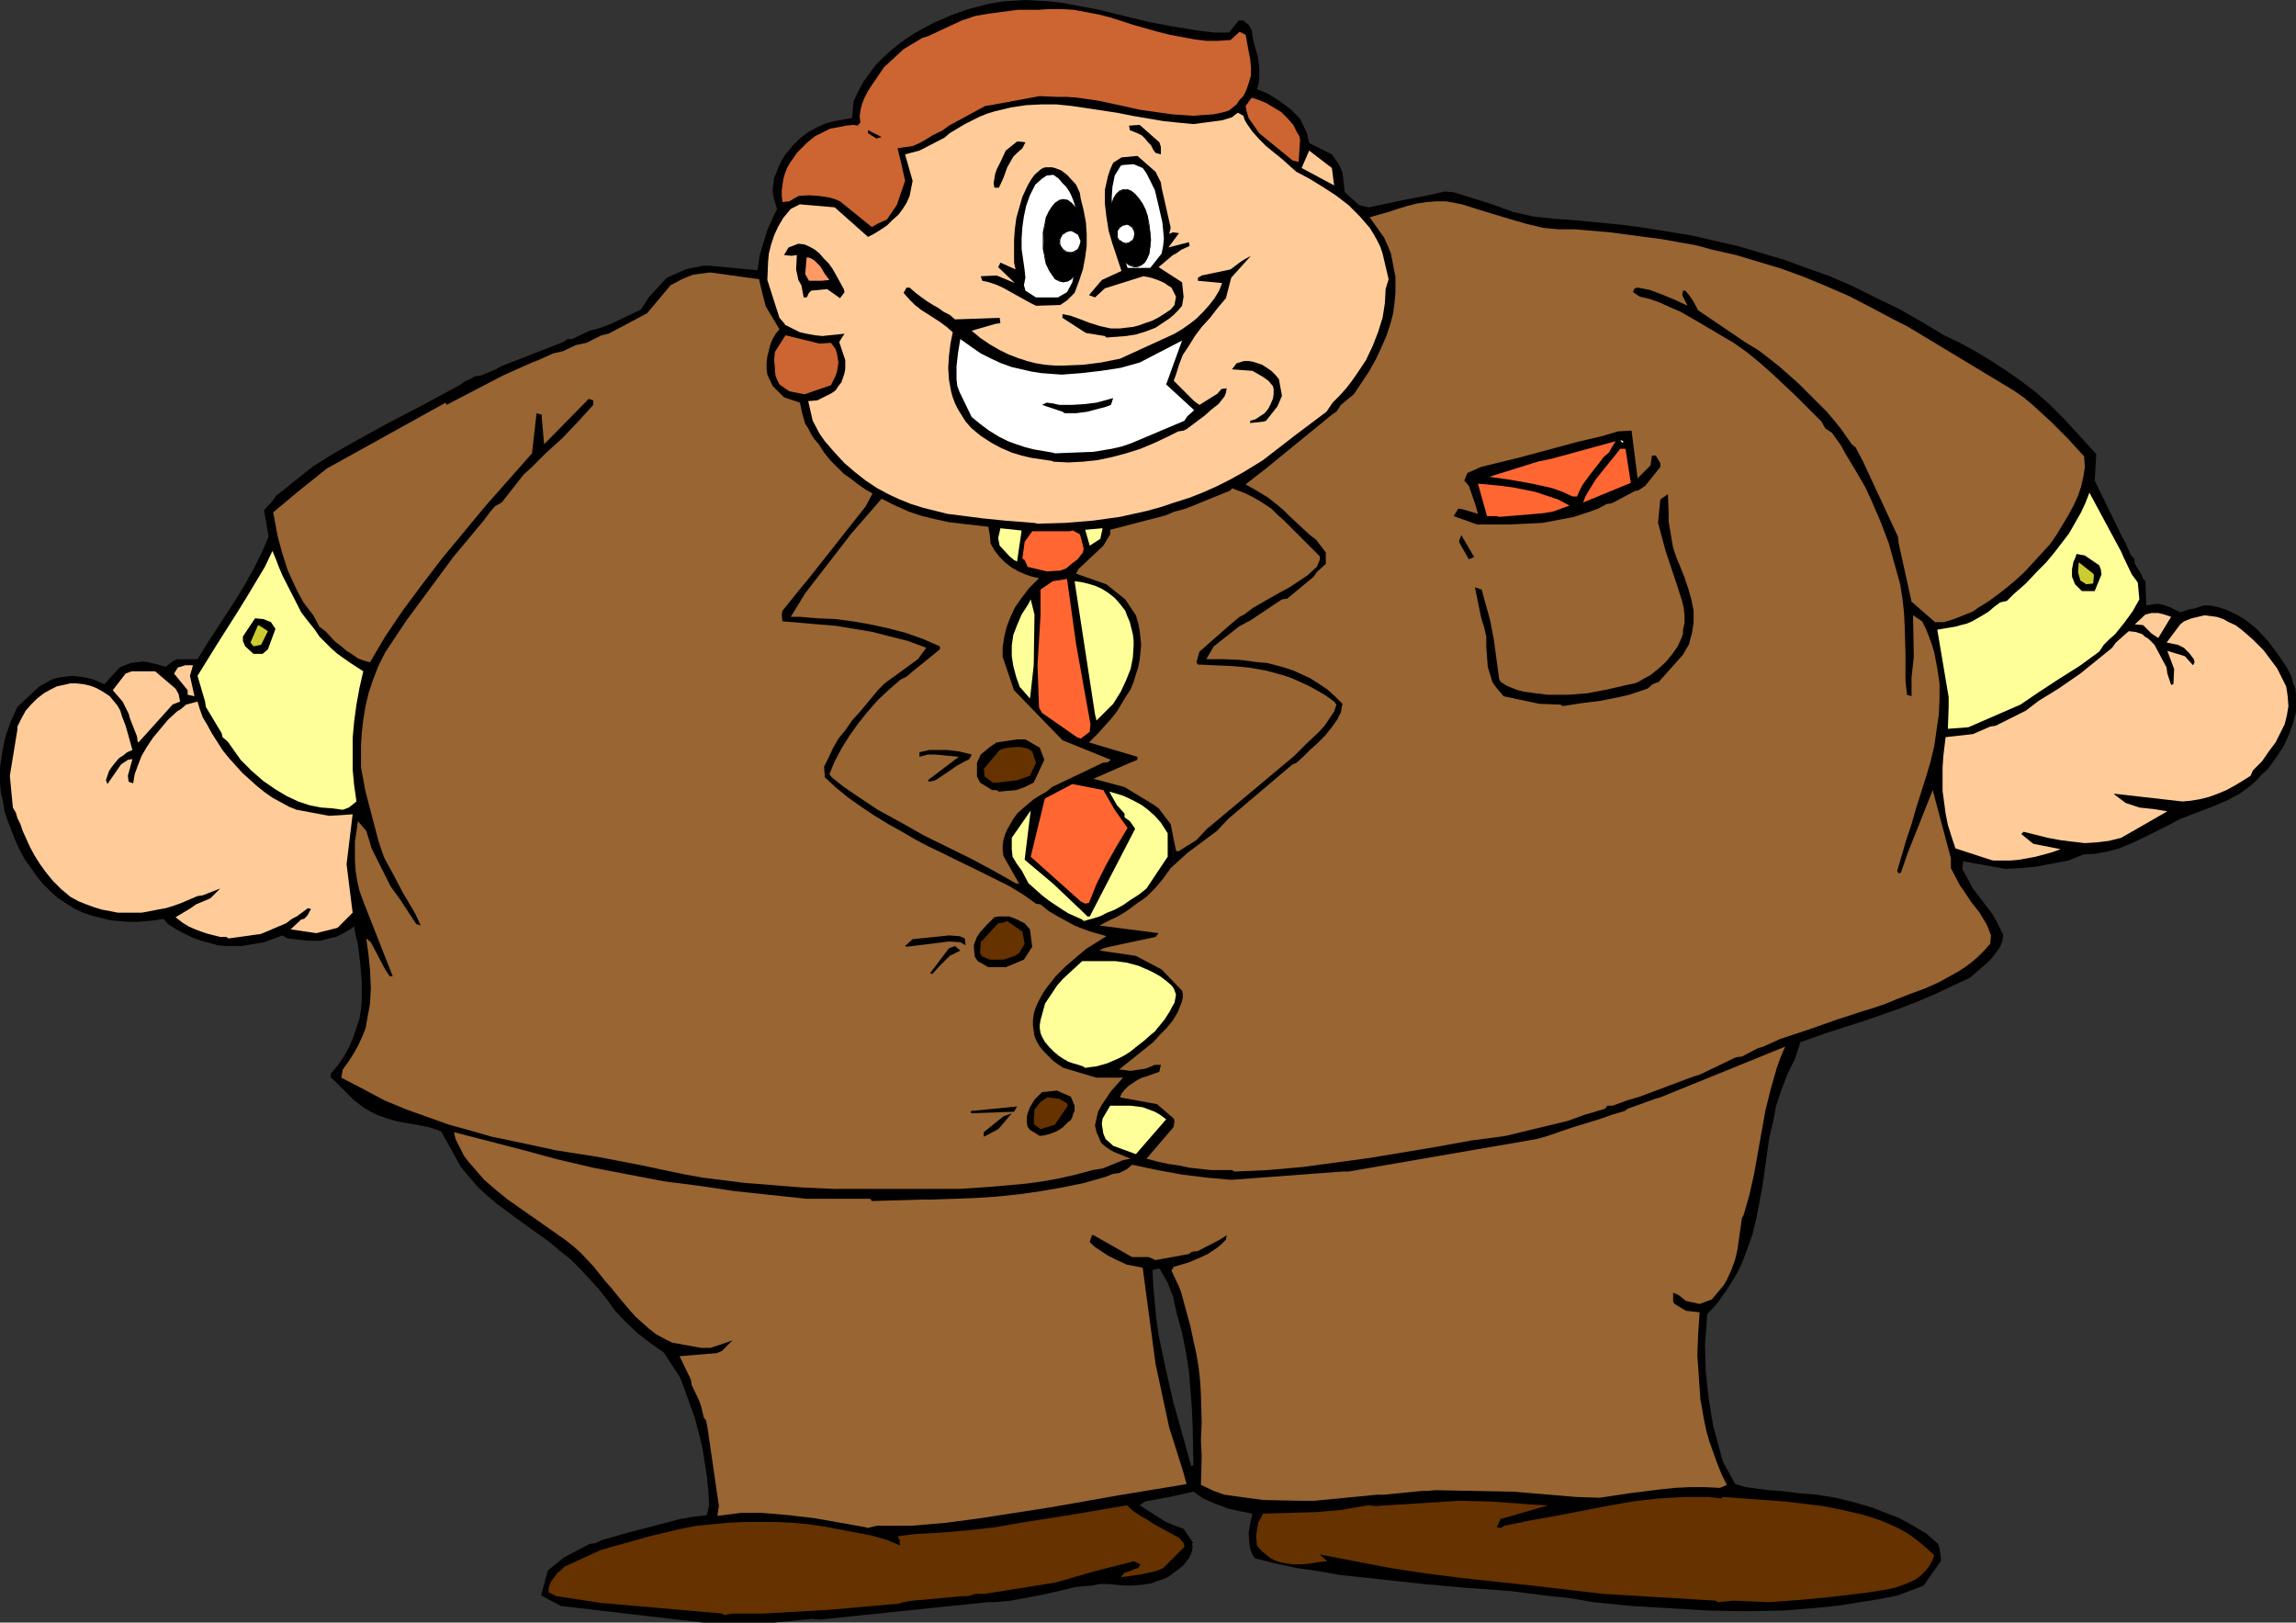 <?xml version="1.0" encoding="UTF-8" standalone="no"?>
<svg
   version="1.0"
   width="129.724mm"
   height="91.666mm"
   id="svg75"
   sodipodi:docname="Businessman - Plump.wmf"
   xmlns:inkscape="http://www.inkscape.org/namespaces/inkscape"
   xmlns:sodipodi="http://sodipodi.sourceforge.net/DTD/sodipodi-0.dtd"
   xmlns="http://www.w3.org/2000/svg"
   xmlns:svg="http://www.w3.org/2000/svg">
  <rect width="100%" height="100%" fill="#333333" stroke="none"/>
  <sodipodi:namedview
     id="namedview75"
     pagecolor="#ffffff"
     bordercolor="#000000"
     borderopacity="0.25"
     inkscape:showpageshadow="2"
     inkscape:pageopacity="0.0"
     inkscape:pagecheckerboard="0"
     inkscape:deskcolor="#d1d1d1"
     inkscape:document-units="mm" />
  <defs
     id="defs1">
    <pattern
       id="WMFhbasepattern"
       patternUnits="userSpaceOnUse"
       width="6"
       height="6"
       x="0"
       y="0" />
  </defs>
  <path
     style="fill:#000000;fill-opacity:1;fill-rule:evenodd;stroke:none"
     d="m 250.48,325.61 v 10.342 l 0.646,-0.485 1.454,-1.131 0.646,-0.808 0.646,-0.808 0.323,-0.646 0.323,-0.808 0.162,-0.97 -0.162,-0.808 h 0.323 l -2.101,-3.07 z"
     id="path1" />
  <path
     style="fill:#000000;fill-opacity:1;fill-rule:evenodd;stroke:none"
     d="m 250.48,299.109 v 20.361 l 4.363,-0.97 2.101,1.454 2.586,1.131 2.586,0.97 2.747,0.646 2.586,0.485 -0.485,2.101 -0.323,2.101 0.162,2.101 0.162,1.131 0.323,0.97 0.646,1.131 4.525,1.131 4.525,0.97 4.525,0.646 4.525,0.808 9.05,0.97 8.888,0.97 9.05,0.808 9.05,0.646 9.05,1.131 4.525,0.485 4.525,0.808 8.242,0.808 8.08,0.485 8.08,0.485 8.242,0.162 8.08,-0.162 4.04,-0.323 4.04,-0.323 4.202,-0.485 4.04,-0.646 4.04,-0.646 4.04,-0.808 5.494,-2.101 3.717,-5.333 -0.323,-2.585 -0.323,-0.97 -2.586,-2.262 -1.939,-1.131 -1.939,-1.131 -1.778,-0.97 -2.101,-0.808 -3.717,-1.454 -3.878,-1.131 -3.878,-0.97 -4.04,-0.646 -3.878,-0.323 -3.878,-0.485 -2.586,-0.162 -2.424,-0.323 -2.424,-0.323 -1.131,-0.323 -1.131,-0.323 -2.586,-4.686 -0.485,-1.616 -0.808,-3.07 -0.808,-2.909 -0.485,-2.909 -0.485,-2.909 -0.323,-2.909 -0.323,-2.909 -0.162,-5.817 0.485,-6.625 0.97,-0.97 1.293,-1.454 1.131,-1.616 1.131,-1.616 0.97,-1.616 0.97,-1.616 0.808,-1.616 1.293,-3.393 1.131,-3.232 0.808,-3.393 0.646,-3.393 0.646,-3.393 0.97,-6.949 0.485,-3.393 0.808,-3.393 0.646,-3.393 1.131,-3.393 1.293,-3.393 1.616,-3.232 1.131,-3.555 5.979,-2.101 7.595,-2.424 7.434,-2.585 3.717,-1.454 3.878,-1.616 3.717,-1.778 3.878,-1.778 1.131,-0.97 1.293,-1.131 1.131,-0.97 1.131,-1.131 0.97,-1.293 0.808,-1.131 0.485,-1.293 0.162,-1.131 -0.162,-0.485 -1.293,-2.585 -0.808,-1.454 -4.202,-5.494 -2.262,-4.201 0.162,-1.131 v -0.485 l 9.05,1.616 3.232,-0.162 3.394,-0.323 3.394,-0.646 3.394,-0.646 3.232,-1.293 2.586,-0.162 2.586,-0.485 2.424,-0.646 2.747,-1.131 2.424,-1.131 2.586,-1.293 2.586,-1.293 2.747,-1.454 7.595,-2.909 2.586,-1.131 2.424,-1.293 1.131,-0.808 1.293,-0.97 1.293,-1.131 1.131,-1.293 1.131,-0.97 1.778,-2.424 1.616,-2.424 1.131,-2.424 0.97,-2.585 0.323,-1.293 0.323,-1.131 v -1.293 -1.293 -1.293 l -0.162,-1.293 -0.485,-1.131 -0.323,-1.293 -0.646,-1.293 -0.646,-1.131 -1.778,-2.585 -1.939,-2.585 -2.262,-2.424 -1.131,-0.97 -1.454,-1.131 -1.293,-0.808 -1.616,-0.808 -1.454,-0.646 -1.616,-0.485 -1.454,-0.323 h -1.454 l -1.939,0.646 -1.131,0.162 -1.939,0.646 -0.97,-0.485 -0.97,-0.485 -0.808,-0.323 -0.97,-0.323 -0.808,-0.162 h -0.97 l -0.808,0.162 -0.97,0.162 -0.162,-5.171 -0.485,-0.485 -0.485,-1.131 -1.293,-2.101 -0.162,-1.131 -0.646,-0.646 -1.293,-2.909 -0.646,-1.131 -5.818,-11.958 0.323,-5.656 -6.787,-7.433 -3.07,-3.07 -3.07,-2.747 -3.232,-2.424 -3.232,-2.262 -3.232,-2.101 -3.232,-1.939 -3.232,-1.778 -3.394,-1.616 -4.848,-2.909 -4.848,-2.747 -5.01,-2.424 -4.848,-2.424 -4.848,-2.101 -5.01,-1.778 -4.848,-1.778 -5.01,-1.454 -4.848,-1.454 -5.01,-1.131 -4.848,-1.131 -5.01,-0.808 -5.01,-0.808 -4.848,-0.646 -5.01,-0.485 -5.01,-0.485 -4.525,-0.323 -4.363,-0.485 -2.101,-0.485 -2.262,-0.485 -2.101,-0.808 -2.262,-0.808 -8.242,-2.585 -1.939,-0.162 -3.555,0.808 -5.01,0.97 -7.595,1.616 -2.101,-0.485 -3.07,-2.747 -0.485,-4.201 -0.808,-1.778 -1.454,-2.101 -4.848,-2.424 -0.485,-2.101 -1.454,-3.07 -1.131,-1.131 -0.97,-0.97 -2.424,-1.778 -2.262,-1.454 -1.131,-0.485 -1.293,-0.485 0.323,-1.131 0.162,-1.131 v -2.424 l -0.323,-2.424 -0.646,-2.101 -0.485,-2.101 -0.162,-1.293 -0.646,-1.131 -1.131,-0.97 h -0.97 l -2.101,2.585 h -3.07 l -2.909,-0.323 -3.07,-0.485 -2.909,-0.485 V 276.809 l 0.808,3.717 1.131,4.04 0.808,4.04 0.646,4.04 0.323,4.04 0.323,4.201 0.162,3.878 0.162,8.08 -0.485,0.162 -1.939,-6.949 z"
     id="path2" />
  <path
     style="fill:#000000;fill-opacity:1;fill-rule:evenodd;stroke:none"
     d="M 250.48,276.809 V 5.656 l -5.171,-0.97 -5.333,-1.293 -5.171,-1.293 -5.171,-0.97 -2.586,-0.485 -2.586,-0.323 -2.586,-0.162 L 219.129,0 l -2.586,0.162 -2.586,0.162 -2.747,0.485 -2.586,0.646 -1.778,0.485 -3.717,1.293 -1.778,0.808 -1.939,0.808 -3.878,2.101 -1.778,1.131 -1.778,1.293 -1.778,1.454 -1.616,1.454 -1.616,1.616 -1.293,1.778 -1.293,1.778 -1.131,2.101 -0.97,2.101 -0.323,3.555 -1.939,0.323 -1.778,0.323 -1.939,0.485 -1.778,0.808 -1.778,0.97 -1.778,1.293 -0.808,0.808 -0.808,0.808 -0.808,0.97 -0.808,0.97 -0.808,1.293 -0.646,1.293 -0.485,1.293 -0.485,1.131 -0.162,1.293 -0.162,1.293 0.162,1.293 0.323,1.293 0.485,1.454 -0.808,1.616 -0.808,1.778 -0.646,1.616 -0.485,1.616 -0.97,3.232 -0.485,3.232 -10.342,-0.97 h -1.131 l -2.586,0.485 -1.293,0.323 -4.04,1.778 -3.717,4.04 -1.778,2.747 -6.464,3.07 -2.101,0.808 -2.424,0.646 -3.717,1.778 h -0.97 l -0.97,0.646 -13.251,5.171 -1.131,0.646 -3.07,1.293 -1.293,0.162 -1.131,0.646 -0.808,0.323 -1.454,0.97 -7.757,4.201 -7.757,4.04 -7.918,4.363 -3.878,2.262 -3.878,2.424 -7.918,6.302 -0.808,1.131 -1.778,1.939 0.97,5.656 -1.454,3.393 -1.616,3.232 -1.778,3.232 -1.939,3.232 -4.202,6.464 -2.101,3.232 -2.101,3.393 h -4.363 l -0.97,0.485 -1.454,1.131 -2.424,-0.646 -1.293,-0.323 -1.131,-0.162 -1.293,0.162 -1.293,0.162 -1.293,0.485 -1.131,0.485 -3.232,3.555 -1.454,-0.646 -1.293,-0.485 -1.454,-0.323 -1.293,-0.162 -1.293,-0.162 -1.454,0.162 -1.293,0.162 -1.454,0.323 -2.909,1.616 -4.686,4.363 -1.454,3.232 -1.131,3.232 -0.646,3.232 L 0,163.855 v 3.232 l 0.162,2.101 0.485,1.939 0.323,2.101 0.646,1.939 0.808,2.101 0.808,2.101 0.97,2.101 1.131,2.101 0.97,1.293 1.454,2.101 1.454,1.778 1.616,1.616 1.616,1.454 1.778,1.131 1.778,1.131 1.778,0.808 1.939,0.646 1.939,0.485 1.939,0.485 1.939,0.162 1.939,0.162 h 1.939 l 1.939,-0.162 1.778,-0.162 1.778,-0.323 0.97,1.131 1.778,1.131 1.778,0.97 1.778,0.808 1.778,0.646 1.778,0.485 1.778,0.485 1.778,0.162 h 1.616 1.616 l 4.848,-0.808 3.878,-1.454 1.131,0.646 4.525,0.485 h 0.808 1.778 l 1.616,-0.485 1.616,-0.323 1.616,-0.808 1.616,-0.97 0.646,-0.485 0.323,1.939 0.485,1.939 0.485,4.04 0.323,3.878 v 1.939 1.939 l -0.162,2.101 -0.323,1.939 -0.646,1.939 -0.646,1.939 -0.808,1.939 -1.131,2.101 -1.293,1.939 -1.616,1.939 v 0.808 l 0.485,0.323 4.525,4.525 1.293,0.97 1.131,0.808 1.131,0.646 1.293,0.646 2.262,0.808 2.262,0.646 4.686,0.808 2.262,0.485 2.262,0.808 4.202,7.595 1.778,2.101 1.778,2.101 2.101,1.939 2.101,1.778 4.363,3.232 4.525,3.232 2.262,1.616 2.262,1.939 2.262,1.778 2.101,2.101 1.939,2.101 1.939,2.101 1.778,2.262 1.616,2.262 2.424,2.585 2.586,2.424 2.747,2.101 2.747,1.939 3.394,5.171 0.485,1.131 0.485,1.293 1.131,3.232 1.131,3.07 0.808,3.07 0.808,3.232 0.485,3.07 0.485,3.07 0.323,3.232 0.162,3.07 -0.485,2.101 -2.747,0.323 -2.909,0.485 -5.494,1.454 -5.656,1.454 -5.656,1.616 -1.293,0.646 -1.293,0.162 -5.494,2.909 -3.394,2.747 -1.454,5.333 4.202,2.262 30.542,3.555 h 0.646 2.101 5.494 6.787 l 8.08,-0.808 1.616,0.162 35.875,-3.717 h 1.454 l 3.394,-0.323 3.555,-0.646 3.394,-0.646 3.555,-0.808 3.394,-0.808 3.555,-0.323 1.616,-0.323 h 1.778 l 1.778,0.162 1.778,0.162 h 1.616 l 2.101,-0.162 2.101,-0.323 1.131,-0.485 1.131,-0.323 1.131,-0.485 1.131,-0.808 v -10.342 l -1.778,-0.808 -5.333,-3.393 1.131,-0.808 5.979,-1.131 v -20.361 l -1.616,-7.11 -1.454,-6.949 -0.485,-3.393 -0.323,-3.555 -0.323,-3.393 -0.162,-3.555 1.454,-0.323 0.97,1.616 0.808,1.454 z"
     id="path3" />
  <path
     style="fill:#663200;fill-opacity:1;fill-rule:evenodd;stroke:none"
     d="m 154.166,344.516 -25.856,-2.262 -9.534,-1.454 -1.616,-0.808 v -0.808 l 0.162,-0.646 0.323,-0.808 0.485,-0.646 0.485,-0.646 0.485,-0.646 0.808,-0.646 0.646,-0.646 7.757,-3.555 2.262,-0.646 4.686,-1.293 3.394,-0.97 3.394,-0.808 3.394,-0.808 3.394,-0.646 3.394,-0.323 3.394,-0.323 3.394,-0.162 h 3.394 3.394 l 3.394,0.162 3.394,0.323 3.394,0.485 3.394,0.646 3.394,0.646 3.394,0.646 3.394,0.97 2.586,1.131 v -1.131 l -0.485,-0.808 3.717,-0.485 5.818,-0.323 5.656,-0.485 5.656,-0.646 5.494,-0.97 11.312,-1.778 11.312,-1.939 1.454,1.293 1.454,0.97 1.454,0.808 1.454,0.97 5.333,2.909 0.97,1.131 0.162,0.485 v 0.323 l -4.525,4.525 -1.131,0.485 -1.131,0.323 -2.262,0.485 -2.101,0.323 -2.424,0.323 0.808,-0.97 1.131,-0.323 1.131,-0.485 0.646,-0.162 0.485,-0.808 -1.454,-0.646 -8.242,2.101 -8.403,2.424 -15.19,2.424 h -1.939 l -1.616,0.485 h -1.131 l -10.666,0.97 -1.939,0.323 -1.131,0.323 -14.706,1.293 -13.898,0.808 h -1.616 -5.171 l -1.778,0.323 z"
     id="path4" />
  <path
     style="fill:#663200;fill-opacity:1;fill-rule:evenodd;stroke:none"
     d="m 366.347,341.769 -24.078,-1.454 -15.19,-1.778 -15.029,-1.616 -7.595,-0.97 -7.434,-1.131 -7.595,-1.454 -7.595,-1.454 1.616,1.454 -1.778,0.162 -1.939,0.323 -1.778,0.162 h -1.939 l -1.939,-0.323 -0.808,-0.162 -0.97,-0.323 -0.97,-0.485 -0.808,-0.646 -0.808,-0.646 -0.808,-0.808 -0.485,-0.646 -0.162,-1.778 0.162,-1.616 0.162,-0.808 0.162,-0.808 0.485,-0.808 0.485,-0.97 5.656,-0.162 5.656,-0.162 5.494,-0.485 2.747,-0.485 2.909,-0.485 1.616,0.162 17.776,-1.131 6.787,0.162 8.726,0.646 3.555,0.162 -9.534,2.747 -0.646,0.162 -0.808,1.778 0.808,0.162 0.808,-0.485 5.494,-1.131 5.494,-0.97 10.827,-2.101 5.494,-0.97 5.494,-0.646 5.494,-0.323 h 5.333 l 2.586,0.323 0.485,-0.323 13.251,0.97 4.04,0.485 4.04,0.485 4.04,0.808 4.202,0.97 2.101,0.646 1.939,0.646 1.939,0.808 2.101,0.97 1.939,1.131 1.778,1.293 1.778,1.454 1.939,1.778 -0.485,1.293 -0.646,1.131 -0.808,0.97 -0.97,0.97 -1.131,0.808 -0.97,0.485 -1.131,0.485 -0.97,0.323 -1.293,0.485 -3.394,0.646 -3.394,0.485 -6.787,0.808 -6.626,0.646 -6.787,0.485 -7.434,-0.323 -3.394,0.323 z"
     id="path5" />
  <path
     style="fill:#996532;fill-opacity:1;fill-rule:evenodd;stroke:none"
     d="m 184.87,326.095 -5.494,-0.97 -5.494,-0.97 -5.494,-0.646 -5.656,-0.485 h -1.778 -2.747 l -5.01,0.646 0.323,-2.101 -2.424,-16.644 -0.323,-1.616 -0.485,-0.646 -0.485,-2.101 -0.485,-1.454 -1.616,-3.393 -0.162,-1.131 -2.424,-5.009 7.918,-0.646 1.131,-0.485 2.262,-2.262 -1.778,0.646 -1.939,0.646 -0.97,0.323 h -0.97 -0.97 l -0.97,-0.162 -5.333,-0.97 -1.616,-0.808 -1.778,-0.97 -1.454,-1.131 -1.454,-1.293 -1.454,-1.293 -1.293,-1.454 -2.586,-3.07 -1.293,-1.616 -1.293,-1.454 -2.586,-3.232 -2.747,-2.909 -1.454,-1.293 -1.616,-1.293 -12.443,-8.726 -2.586,-2.101 -2.424,-2.101 -2.262,-2.585 -1.131,-1.293 -0.97,-1.293 -1.778,-3.555 -0.323,-1.454 14.382,3.717 7.757,2.101 7.595,1.778 7.595,1.454 7.595,1.454 7.595,0.97 7.595,1.131 15.19,1.616 h 13.574 l 0.323,0.485 10.827,-0.323 h 2.101 l 4.686,-0.162 4.525,-0.162 4.686,-0.323 4.686,-0.485 4.525,-0.646 4.686,-0.808 4.686,-0.97 4.525,-1.293 1.616,-0.646 1.293,-0.162 1.616,-0.808 1.131,-0.97 5.333,1.131 5.333,0.97 5.171,0.646 5.333,0.485 23.755,-1.778 h 1.293 l 40.238,-6.949 2.262,-0.646 5.171,-1.778 5.818,-1.778 2.747,-0.97 2.747,-0.808 0.646,-0.485 5.818,-2.101 1.131,-0.323 0.808,-0.323 25.856,-10.504 -0.97,2.262 -0.808,2.262 -1.293,4.525 -1.131,4.525 -0.808,4.525 -1.616,9.049 -0.97,4.363 -1.293,4.525 -0.323,0.485 -0.646,4.525 -0.323,2.262 -0.485,2.101 -0.808,2.262 -0.97,2.101 -0.646,1.131 -0.808,0.97 -0.808,0.97 -0.97,1.131 -2.586,0.97 -2.909,-0.646 -1.616,-1.293 -1.131,-0.485 V 277.94 l 0.323,0.485 2.424,1.454 2.909,0.323 v 0 l -0.323,4.686 -0.162,4.525 0.323,4.686 0.323,4.686 0.808,4.525 0.485,2.262 0.646,2.262 0.808,2.262 0.808,2.262 0.97,2.424 1.131,2.262 -1.454,0.646 -3.232,-0.162 h -3.232 l -3.232,0.162 -3.07,0.323 -6.464,0.808 -6.464,0.97 -5.01,-0.162 -13.413,-1.131 -16.806,-0.323 -1.454,0.162 h -1.293 l -8.08,0.808 h -1.454 l -13.413,1.293 h -1.293 -1.778 l -7.918,-0.162 -8.242,-1.131 -2.262,-0.808 -2.747,-1.293 0.162,-6.141 -0.162,-3.393 0.162,-3.717 -0.162,-5.979 -0.162,-2.909 -0.323,-2.909 -0.485,-2.909 -0.646,-2.909 -0.646,-3.07 -0.808,-2.909 v 0 l -1.131,-4.201 -0.485,-1.293 -1.293,-2.747 -0.323,-0.646 0.485,-0.808 3.232,-0.97 1.939,-0.808 2.101,-0.97 0.97,-0.646 0.97,-0.646 0.97,-0.808 0.97,-0.97 0.162,-0.97 -1.454,0.97 -4.686,2.424 -1.293,0.162 -0.646,0.485 -7.11,1.293 -1.454,-0.646 h -3.555 l -8.242,-4.686 h -0.323 l -0.485,1.454 0.97,0.97 0.97,0.646 1.939,1.293 1.939,0.97 2.101,0.97 3.394,0.646 2.747,20.522 2.909,13.574 3.07,9.696 0.646,2.424 -14.706,2.424 -7.272,1.293 -7.434,1.293 -7.272,1.131 -7.272,1.131 -7.272,0.97 -7.434,0.646 h -1.454 -5.979 l -2.101,0.485 z"
     id="path6" />
  <path
     style="fill:#996532;fill-opacity:1;fill-rule:evenodd;stroke:none"
     d="m 178.245,253.863 -7.11,-0.323 -12.12,-0.97 -9.05,-1.131 -3.555,-0.646 -4.686,-0.97 -4.525,-0.97 -9.211,-1.778 -9.211,-1.454 -9.05,-1.939 -4.686,-0.97 -4.525,-1.293 -4.686,-1.293 -4.525,-1.616 -4.525,-1.616 -4.686,-1.939 -4.525,-2.424 -4.686,-2.424 0.323,-1.778 1.293,-1.778 1.131,-1.778 0.97,-1.778 0.808,-1.778 0.646,-1.616 0.323,-1.778 0.323,-1.778 0.323,-1.778 0.162,-3.393 -0.162,-3.555 -0.323,-3.393 -0.485,-3.555 0.97,0.808 3.07,5.817 0.97,1.454 h 0.646 l -6.302,-15.998 -0.808,-2.262 -0.485,-2.101 -0.323,-2.101 -0.162,-2.101 v -2.101 -2.101 l 0.323,-2.101 0.323,-2.262 1.778,2.101 0.808,2.585 0.323,1.131 4.04,8.08 2.101,2.909 3.394,5.171 0.97,0.323 -1.131,-2.424 -0.646,-1.131 -2.101,-3.555 -1.939,-3.717 -1.939,-3.555 -0.646,-1.778 -0.646,-1.939 -2.747,-10.504 -0.97,-5.171 v -1.616 -2.909 l 0.162,-2.747 0.323,-2.909 0.485,-2.909 0.646,-2.747 0.97,-2.909 1.131,-2.909 1.454,-2.909 4.525,-6.787 10.019,-13.574 6.464,-7.756 1.454,-1.939 0.97,-1.131 1.454,-0.808 4.686,-5.979 1.454,-1.293 1.616,-1.616 1.616,-1.616 1.778,-1.616 1.778,-1.616 3.394,-3.555 1.616,-1.778 1.616,-1.778 V 85.483 l -0.97,-0.323 -9.05,9.211 -0.485,0.485 -0.485,-5.494 v -0.808 l -1.131,-0.323 -0.97,8.564 -9.858,11.15 -4.686,5.656 -4.686,5.656 -4.202,5.494 -4.202,5.656 -3.717,5.494 -1.616,2.747 -1.616,2.747 -1.293,-0.323 -1.293,-0.485 -1.131,-0.808 -1.293,-0.808 -1.131,-0.97 -1.293,-0.97 -2.101,-2.262 -1.293,-0.97 -1.293,-2.424 -2.101,-2.747 -0.97,-1.778 -0.808,-1.616 -1.616,-3.555 -1.131,-3.555 -0.97,-3.555 -0.97,-5.171 5.01,-4.201 6.464,-5.171 25.371,-14.059 0.162,0.485 12.12,-6.302 6.141,-2.747 1.293,-0.485 3.232,-1.454 2.101,-0.485 2.747,-1.293 2.262,-0.485 0.97,-0.485 2.262,-1.131 1.454,-0.323 8.242,-4.363 5.01,-5.979 2.424,-1.293 1.131,-0.485 1.293,-0.485 1.131,-0.162 1.293,-0.162 1.131,-0.162 1.293,0.162 9.211,1.293 0.646,2.747 0.808,3.07 2.909,4.848 -0.808,0.97 -0.646,1.131 -0.485,1.131 -0.323,1.293 -0.323,1.293 -0.162,1.293 v 1.293 l 0.162,1.293 1.131,2.424 2.424,2.424 3.394,1.131 0.485,2.262 0.646,2.262 0.646,0.97 0.646,1.293 0.646,0.97 0.97,1.131 1.131,1.778 1.293,1.616 1.454,1.454 1.454,1.454 1.616,1.131 1.454,1.131 1.616,1.131 1.454,0.808 -1.454,2.747 -12.12,15.351 -1.616,1.939 -4.04,5.009 -0.162,0.97 0.162,1.293 7.595,0.646 3.878,0.323 3.878,0.646 3.878,0.646 3.717,0.97 3.878,0.97 3.878,1.454 -1.778,2.424 -7.11,5.171 -1.293,1.293 -0.808,0.97 -3.232,3.878 -1.616,1.778 -1.454,2.101 -1.454,1.778 -1.131,1.939 -0.97,2.101 -0.97,1.939 0.162,2.262 2.424,2.262 2.586,2.101 2.747,1.939 2.909,1.939 2.909,1.778 2.909,1.616 2.747,1.616 2.747,1.454 3.07,1.454 2.909,1.454 5.656,2.747 2.909,1.454 2.909,1.454 2.909,1.778 2.747,1.939 0.97,0.162 1.778,1.454 1.939,1.131 1.778,0.97 1.778,0.97 1.616,0.646 1.778,0.646 3.394,0.97 -4.363,2.747 -2.101,1.778 -2.262,1.939 -2.101,2.101 -1.778,2.262 -0.808,1.131 -0.646,1.131 -0.646,1.293 -0.485,1.131 -0.323,1.131 -0.162,1.293 v 1.131 l 0.162,1.131 0.162,1.131 0.485,1.131 0.646,1.131 0.97,1.131 0.97,0.97 0.97,0.97 1.131,0.808 0.97,0.646 7.11,2.101 h 5.656 l -1.293,1.454 -1.293,1.454 -0.97,1.454 -0.97,1.454 -0.808,1.454 -0.323,1.454 -0.323,1.454 0.323,1.454 0.646,1.454 0.162,0.485 0.323,0.485 0.97,0.808 0.97,0.646 0.97,0.485 3.232,1.293 -1.616,0.323 -4.363,1.778 -2.101,0.323 -3.555,0.97 -3.555,0.808 -3.555,0.646 -3.555,0.485 -7.11,0.646 -7.11,0.485 h -11.958 -5.171 -1.293 -5.171 z"
     id="path7" />
  <path
     style="fill:#996532;fill-opacity:1;fill-rule:evenodd;stroke:none"
     d="m 263.084,249.823 h -4.525 l -4.525,-0.485 -2.262,-0.485 -2.262,-0.323 -2.262,-0.485 -2.424,-0.646 5.818,-6.787 0.162,-1.293 -0.162,-0.485 -3.555,-3.07 -7.918,-1.454 0.323,-0.808 0.646,-0.808 0.808,-0.808 0.97,-0.646 0.97,-0.646 0.97,-0.485 1.131,-0.323 0.808,-0.323 1.454,-0.485 0.323,-0.162 0.323,-1.454 h -1.293 l -1.939,0.808 -3.232,0.485 -2.424,-0.323 5.656,-4.525 1.616,-1.293 1.454,-1.616 1.454,-1.454 1.293,-1.616 0.97,-1.616 0.646,-1.616 0.323,-0.808 0.162,-0.808 v -0.808 l -0.162,-0.646 -4.363,-4.525 -5.494,-2.909 -7.757,-1.131 0.808,-0.485 1.293,-0.323 9.858,-2.101 0.646,-0.808 -12.605,-1.616 1.778,-0.97 2.101,-0.97 2.101,-1.293 1.939,-1.454 2.101,-1.454 1.939,-1.939 1.616,-1.939 1.616,-2.262 v 0 l 3.555,-3.232 6.302,-4.686 2.424,-2.585 13.736,-11.635 0.808,-0.323 1.454,-1.293 1.454,-1.454 1.616,-1.454 1.616,-1.616 1.293,-1.616 1.293,-1.778 0.808,-1.616 0.162,-0.97 0.162,-0.808 -1.616,-1.616 -1.616,-1.454 -1.939,-1.293 -1.778,-1.131 -1.778,-0.808 -1.778,-0.808 -1.939,-0.646 -1.778,-0.485 -1.939,-0.485 -1.939,-0.162 -3.717,-0.485 -3.717,-0.162 h -3.555 l 1.616,-2.747 5.333,-4.201 1.778,-0.97 0.646,-0.323 6.787,-4.525 1.131,-0.162 5.656,-4.686 0.646,-0.97 1.939,-1.778 v -2.424 l -2.101,-2.747 -1.293,-0.97 -4.525,-4.201 -1.131,-1.131 -1.131,-0.97 -2.262,-1.778 -2.424,-1.454 -2.262,-1.293 4.363,-3.393 14.059,-11.473 0.97,-0.646 0.97,-1.454 2.747,-2.262 1.616,-2.424 1.616,-2.424 1.454,-2.585 1.131,-2.424 1.131,-2.585 0.808,-2.424 0.646,-2.424 0.323,-2.585 0.162,-1.778 V 60.921 59.143 l -0.323,-1.616 -0.323,-1.778 -0.323,-1.616 -0.646,-1.616 -0.808,-1.778 -2.747,-3.878 -0.323,-0.485 4.04,-1.131 1.939,-0.646 2.101,-0.646 1.939,-0.485 2.101,-0.323 2.101,-0.162 h 2.101 l 3.394,0.646 3.555,1.131 6.949,2.101 3.394,0.97 3.394,0.808 1.616,0.162 1.778,0.162 h 1.616 1.778 l 7.595,0.646 7.272,0.97 3.717,0.485 3.555,0.646 3.717,0.646 3.555,0.97 5.01,1.131 4.848,1.454 4.848,1.454 4.848,1.778 4.686,1.939 4.848,2.101 4.686,2.424 4.848,2.585 2.909,1.454 22.786,13.735 2.101,1.454 1.939,1.616 1.939,1.778 1.939,1.778 3.717,3.717 3.394,3.717 0.162,2.262 -0.323,2.101 -0.485,2.101 -0.646,1.939 -0.97,2.101 -1.131,2.101 -2.424,4.04 -1.454,2.101 -1.778,1.939 -1.778,1.939 -1.939,2.101 -1.939,1.778 -1.939,1.616 -2.101,1.616 -1.778,1.293 -2.101,1.293 -1.131,0.808 -4.04,1.616 -2.101,0.646 h -0.97 -0.97 l -5.01,-4.363 -2.747,-12.443 -0.162,-1.454 -7.434,-15.998 -1.616,-3.07 -0.808,-0.646 -2.262,-3.232 -1.293,-1.616 -1.778,-2.101 -1.939,-1.939 -4.04,-4.04 -4.202,-3.717 -2.262,-1.778 -2.101,-1.616 -2.909,-1.778 -10.019,-6.787 -1.131,-2.101 -0.808,-1.131 -0.808,-0.97 h -0.485 l -0.162,0.97 1.131,2.262 -2.747,-1.293 -2.747,-1.131 -2.586,-0.97 -2.586,-0.485 -0.646,0.162 -0.323,0.808 1.454,0.97 2.101,0.485 2.262,0.808 2.101,0.97 2.262,0.97 4.202,2.424 4.363,2.585 2.747,1.616 2.747,1.939 2.586,2.101 2.747,2.424 5.171,4.848 2.424,2.424 2.424,2.424 0.646,0.646 0.808,1.454 1.454,0.97 1.939,2.747 0.97,1.778 1.454,2.424 1.454,2.424 1.293,2.262 1.131,2.424 2.101,4.848 1.778,4.686 2.424,8.726 0.485,3.07 0.323,2.909 0.162,3.07 0.162,5.817 v 2.909 2.909 l 0.323,2.909 0.97,0.323 v -4.04 l 0.485,-4.363 -0.162,-8.888 1.939,1.293 0.808,1.616 0.646,1.616 0.646,1.778 0.485,1.616 0.646,3.393 0.485,3.232 v 3.393 l -0.162,3.393 -0.485,3.232 -0.485,3.393 -0.808,3.393 -0.97,3.232 -2.101,6.625 -0.97,3.393 -1.131,3.393 -1.939,6.625 0.323,0.485 0.485,-0.162 1.454,-4.201 5.333,-13.412 3.878,14.543 v 2.101 l 1.939,3.717 0.808,1.131 1.616,2.424 1.778,2.262 1.454,2.424 0.485,1.131 0.485,1.293 -0.162,1.778 -1.293,1.454 -1.293,1.293 -1.293,1.131 -1.293,0.97 -1.454,0.97 -1.454,0.808 -2.909,1.616 -2.909,1.293 -3.07,1.131 -2.909,1.131 -2.747,1.131 -2.424,0.808 -2.101,0.646 -5.494,1.778 -5.01,1.778 -7.272,2.424 -3.555,1.616 -1.131,0.323 -3.394,1.778 -1.293,0.162 -7.757,3.717 -1.131,0.323 -11.635,4.363 -2.747,0.808 -3.07,1.131 h -1.131 l -0.485,0.646 -3.232,0.97 -1.131,0.323 -3.555,1.293 -13.413,3.232 -7.272,0.97 -7.11,1.293 -14.544,2.424 -7.11,0.97 -7.272,0.97 -7.272,0.646 -7.272,0.323 z"
     id="path8" />
  <path
     style="fill:#ffff99;fill-opacity:1;fill-rule:evenodd;stroke:none"
     d="m 242.561,246.429 -4.848,-1.778 -1.616,-1.454 -0.485,-1.131 -0.323,-2.101 0.162,-1.131 1.616,-2.747 h 1.939 2.424 l 1.293,0.162 1.293,0.162 1.293,0.485 1.293,0.485 1.131,0.646 1.293,0.97 z"
     id="path9" />
  <path
     style="fill:#000000;fill-opacity:1;fill-rule:evenodd;stroke:none"
     d="m 210.08,242.713 v -0.97 l 4.202,-3.393 1.778,-0.646 -2.586,3.07 -0.323,0.323 -2.101,1.131 z"
     id="path10" />
  <path
     style="fill:#000000;fill-opacity:1;fill-rule:evenodd;stroke:none"
     d="m 221.553,242.228 -1.616,-0.97 -0.485,-0.646 -0.162,-0.808 v -0.646 -0.808 l 0.162,-0.646 0.485,-1.293 0.97,-1.616 1.616,-1.616 3.232,-0.323 0.646,0.323 2.262,0.97 0.808,1.939 v 0.646 0.485 l -0.323,0.646 -0.162,0.646 -0.323,0.646 -0.646,0.485 -1.131,1.131 -1.293,0.808 -1.293,0.485 -1.131,0.323 -1.131,0.162 z"
     id="path11" />
  <path
     style="fill:#663200;fill-opacity:1;fill-rule:evenodd;stroke:none"
     d="m 222.2,241.097 -1.293,-0.97 -0.162,-0.485 0.162,-2.747 1.293,-1.616 0.97,-0.646 0.485,-0.323 2.586,0.323 1.616,0.97 0.162,0.485 -2.747,4.04 z"
     id="path12" />
  <path
     style="fill:#000000;fill-opacity:1;fill-rule:evenodd;stroke:none"
     d="m 207.333,237.703 v -0.485 l 9.858,-0.97 -0.646,1.131 z"
     id="path13" />
  <path
     style="fill:#ffff99;fill-opacity:1;fill-rule:evenodd;stroke:none"
     d="m 231.249,227.685 -0.97,-0.323 -1.131,-0.323 -0.97,-0.323 -1.131,-0.646 -0.97,-0.646 -0.97,-0.808 -0.97,-0.97 -0.97,-1.131 -0.646,-1.131 -0.323,-0.808 -0.162,-0.97 v -0.808 l 0.162,-0.97 0.485,-1.778 0.485,-1.778 2.586,-3.878 1.293,-1.454 4.04,-3.717 h 4.848 2.262 l 2.424,0.323 2.424,0.646 2.262,0.97 1.293,0.646 1.131,0.646 1.293,0.97 1.131,0.97 0.485,0.646 0.485,1.293 -0.162,0.97 -0.162,0.808 -0.485,0.808 -0.485,0.97 -1.131,1.778 -1.454,1.778 -0.646,0.808 -0.808,0.646 -1.454,1.293 -1.454,1.131 -1.616,1.293 -1.293,0.808 -1.293,0.646 -1.131,0.485 -1.131,0.485 -2.262,0.646 -1.293,0.162 -1.131,0.162 z"
     id="path14" />
  <path
     style="fill:#000000;fill-opacity:1;fill-rule:evenodd;stroke:none"
     d="m 198.606,207.809 4.04,-5.333 1.293,-0.485 1.131,0.97 -2.262,1.131 -2.262,2.262 -1.454,1.616 z"
     id="path15" />
  <path
     style="fill:#000000;fill-opacity:1;fill-rule:evenodd;stroke:none"
     d="m 211.049,206.516 -2.262,-1.293 -0.646,-0.97 -0.162,-1.778 v -0.808 l 0.323,-0.808 0.323,-0.808 0.646,-0.97 1.454,-1.616 1.616,-1.616 0.808,-0.162 h 0.808 0.808 0.808 l 1.616,0.646 1.616,0.808 1.131,1.293 0.485,3.717 -1.778,2.747 -3.878,1.616 z"
     id="path16" />
  <path
     style="fill:#663200;fill-opacity:1;fill-rule:evenodd;stroke:none"
     d="m 211.373,204.9 -1.616,-0.646 -0.485,-0.808 0.162,-2.262 3.717,-4.04 1.131,-0.162 0.808,-0.323 3.232,2.262 0.485,2.585 -1.131,1.939 -0.97,0.646 -2.424,0.808 z"
     id="path17" />
  <path
     style="fill:#000000;fill-opacity:1;fill-rule:evenodd;stroke:none"
     d="m 193.597,202.153 -0.323,-0.162 1.616,-1.454 7.757,-0.808 2.262,0.162 1.131,0.485 0.162,1.454 -1.131,-0.646 -2.424,-0.162 z"
     id="path18" />
  <path
     style="fill:#ffcc99;fill-opacity:1;fill-rule:evenodd;stroke:none"
     d="m 48.318,200.052 h -1.293 l -1.293,-0.323 -1.293,-0.323 -1.454,-0.485 -1.293,-0.485 -1.454,-0.646 -1.293,-0.808 -1.454,-1.131 3.232,-1.939 1.131,-0.808 3.07,-1.293 1.131,-1.131 0.97,-0.97 -3.717,1.454 -1.131,0.162 -3.394,1.454 -1.778,0.646 -1.616,0.485 -1.778,0.323 -1.616,0.323 -1.778,0.323 H 28.603 26.826 25.21 l -1.616,-0.323 -1.778,-0.323 -1.616,-0.485 -1.778,-0.646 -1.616,-0.646 -1.778,-0.97 -1.939,-1.616 -1.778,-1.778 -1.454,-1.778 -1.293,-1.778 -1.131,-1.778 -0.97,-1.778 -0.808,-1.778 -0.808,-1.778 -0.485,-1.454 -0.646,-1.293 -0.323,-1.131 -0.646,-1.131 -0.646,-6.787 1.616,-9.857 v -0.646 l 0.323,-0.646 0.646,-1.293 0.808,-1.454 1.131,-1.293 1.293,-1.293 1.454,-1.131 1.454,-0.808 1.293,-0.646 1.454,-0.323 1.454,-0.323 h 1.293 l 1.454,0.162 1.454,0.323 1.293,0.485 1.454,0.808 1.454,0.97 0.808,0.97 0.808,0.97 0.646,1.131 0.323,1.131 0.808,2.101 0.646,2.262 0.808,2.909 -1.131,0.485 -0.808,0.646 -0.97,0.646 -0.808,0.97 -0.646,0.808 -0.646,0.97 -0.323,0.97 -0.323,0.97 0.323,0.808 2.909,-4.201 1.454,-0.97 0.97,-0.162 -0.97,3.555 0.162,1.293 0.97,0.323 0.323,-1.939 0.646,-1.778 0.808,-2.101 1.131,-1.939 1.293,-1.939 1.616,-1.939 1.616,-1.939 1.939,-1.778 0.808,-0.485 1.131,-0.97 2.424,-0.646 0.485,1.616 0.646,1.778 0.97,1.616 0.97,1.778 1.131,1.778 1.131,1.778 1.293,1.616 1.454,1.616 1.454,1.616 1.616,1.454 1.616,1.454 1.616,1.293 1.616,1.131 1.778,0.97 1.778,0.97 1.616,0.646 6.949,1.293 5.01,-0.323 -1.293,10.665 1.293,10.342 -3.232,3.232 -4.525,1.131 -5.494,-0.808 2.262,-2.101 0.646,-0.162 0.646,-0.646 0.808,-1.454 -0.646,-0.162 -2.424,1.778 -0.97,0.485 -1.293,0.97 -5.333,2.262 -6.949,0.97 z"
     id="path19" />
  <path
     style="fill:#ffff99;fill-opacity:1;fill-rule:evenodd;stroke:none"
     d="m 231.088,196.336 -2.909,-1.293 -1.293,-0.808 -1.454,-0.97 -1.454,-0.97 -1.454,-1.131 -1.454,-1.293 -1.454,-1.293 -1.454,-2.747 -0.97,-1.293 -0.97,-1.616 -0.162,-1.616 v -2.424 l 4.04,-5.817 -1.293,10.504 6.141,5.171 6.464,6.141 0.808,0.808 h 0.485 l 9.373,-18.098 0.323,-0.646 -1.131,-1.616 -1.131,-0.808 v -0.808 l -1.616,-1.778 -1.293,-2.262 -0.323,-0.646 2.747,0.808 1.454,0.646 1.293,0.646 1.454,0.808 1.293,0.97 1.454,1.293 1.293,1.454 1.454,2.262 v 5.009 l -4.525,6.787 -1.616,1.293 -1.778,1.131 -1.616,1.131 -1.778,0.97 -1.616,0.646 -1.616,0.808 -1.616,0.485 -1.778,0.485 z"
     id="path20" />
  <path
     style="fill:#ff6632;fill-opacity:1;fill-rule:evenodd;stroke:none"
     d="m 231.734,192.942 -0.97,-0.485 -10.666,-9.534 2.909,-11.958 0.162,-0.485 5.818,-3.07 6.626,1.293 2.424,4.201 2.747,3.878 -2.424,4.04 -2.262,4.04 -1.939,3.878 -1.616,4.04 v 0 z"
     id="path21" />
  <path
     style="fill:#996532;fill-opacity:1;fill-rule:evenodd;stroke:none"
     d="m 216.867,188.579 -4.848,-2.747 -4.848,-2.585 -9.858,-4.848 -4.848,-2.747 -5.01,-2.747 -2.424,-1.616 -2.424,-1.616 -2.586,-1.778 -2.424,-1.939 -0.485,-0.646 1.131,-2.747 1.454,-2.747 1.616,-2.585 1.939,-2.747 1.939,-2.424 2.262,-2.585 2.424,-2.262 2.424,-2.101 1.293,-0.646 1.131,-0.97 5.979,-4.848 v -0.646 l -3.717,-1.616 -3.717,-1.293 -3.717,-0.97 -3.717,-0.808 -3.717,-0.646 -3.717,-0.485 -3.717,-0.162 -3.878,-0.323 h -1.939 l 3.07,-5.009 9.858,-12.766 6.464,-7.433 2.909,1.454 2.909,1.293 2.909,0.97 2.747,0.646 2.909,0.646 2.747,0.323 5.656,0.646 0.323,1.778 0.162,1.778 0.808,1.454 1.131,1.454 1.131,1.131 1.454,1.131 1.454,0.808 1.454,0.646 1.454,0.485 1.454,0.323 -2.101,2.101 -1.616,2.101 -1.454,2.101 -0.97,2.101 -0.808,2.101 -0.485,2.101 -0.323,2.101 v 2.101 l 2.424,7.11 10.342,10.665 10.342,4.201 -0.646,0.485 -1.131,0.162 -10.827,5.171 -1.131,0.97 -1.454,0.808 -1.293,0.808 -2.101,1.778 -1.293,1.131 -0.97,1.293 -0.646,1.131 -0.646,1.131 -0.485,1.131 -0.323,1.131 -0.162,1.131 v 1.131 l 0.162,1.131 3.394,5.979 z"
     id="path22" />
  <path
     style="fill:#ffcc99;fill-opacity:1;fill-rule:evenodd;stroke:none"
     d="m 425.008,183.57 -7.434,-2.424 -0.808,-2.424 -0.808,-2.585 -0.485,-2.424 -0.323,-2.424 -0.323,-2.424 v -2.585 -2.424 l 0.162,-2.424 0.485,-4.04 5.818,-0.646 3.717,-1.616 1.131,-0.162 6.464,-3.232 2.747,-2.101 4.202,-2.585 4.686,-3.232 6.787,-5.494 0.808,-1.131 2.747,-2.424 1.454,0.162 1.454,0.485 0.485,0.485 0.808,0.485 0.646,0.646 0.646,0.646 2.586,4.848 0.162,1.293 0.808,2.424 0.485,-0.162 0.162,-3.232 -1.454,-3.878 3.717,1.131 1.778,1.939 0.323,-0.646 -0.162,-0.646 -0.485,-0.646 -0.485,-0.646 -0.485,-0.485 -0.646,-0.646 -0.646,-0.323 -0.646,-0.323 -0.808,-0.162 -1.616,-0.323 2.909,-3.878 0.808,-0.646 1.616,-0.646 2.747,-0.646 1.293,0.162 1.293,0.162 1.454,0.485 1.131,0.646 1.454,0.646 1.293,0.97 1.131,0.97 1.293,1.131 2.262,2.262 1.939,2.585 0.97,1.293 1.293,2.585 0.646,1.293 0.162,0.97 0.162,1.131 0.162,2.101 -0.323,1.939 -0.485,1.939 -0.97,1.939 -0.97,1.939 -1.454,1.939 -1.454,2.101 -1.939,1.939 -0.485,1.131 -1.778,1.131 -1.616,0.97 -1.778,0.97 -1.939,0.808 -1.778,0.646 -1.939,0.485 -1.939,0.323 -1.778,0.162 -14.221,-1.616 h -0.485 l 1.293,0.97 1.293,0.97 1.454,0.485 1.454,0.485 3.07,0.323 2.909,0.485 -9.858,5.656 -2.586,0.646 -2.586,0.323 -2.586,0.162 -2.747,-0.323 -2.586,-0.323 -2.586,-0.485 -5.171,-1.293 -0.485,0.485 2.586,2.101 5.818,1.131 -1.778,0.646 -1.778,0.485 -1.778,0.485 -1.778,0.323 -1.778,0.323 -1.778,0.162 h -3.717 z"
     id="path23" />
  <path
     style="fill:#996532;fill-opacity:1;fill-rule:evenodd;stroke:none"
     d="m 251.126,181.631 -1.131,-5.656 -2.586,-3.393 -1.131,-0.808 -6.141,-3.717 -6.626,-1.778 7.757,-3.393 1.616,-0.646 v -0.646 l -10.342,-3.07 1.616,-1.616 0.323,-0.323 1.454,-1.616 1.454,-1.616 1.131,-1.454 0.97,-1.616 0.97,-1.616 0.97,-1.454 0.646,-1.616 0.485,-1.616 0.485,-1.454 0.323,-1.616 0.162,-1.616 0.162,-1.616 -0.162,-1.454 -0.162,-1.616 -0.323,-1.616 -0.485,-1.616 -2.262,-3.393 -4.04,-3.232 -6.464,-2.262 0.485,-0.97 5.333,-5.009 1.454,-2.424 v -0.97 l 11.797,-3.07 1.939,-0.808 2.424,-0.646 9.534,-3.878 0.323,-0.485 2.909,1.131 1.293,0.646 1.454,0.808 1.293,0.808 1.454,0.97 1.293,1.293 1.454,1.293 7.11,7.11 0.485,0.485 v 0.808 l -0.646,1.454 -1.939,1.778 -1.939,1.293 -1.939,1.293 -2.101,1.131 -3.717,2.101 -1.939,1.131 -1.939,1.454 -0.97,0.485 -1.939,1.616 -6.626,5.817 -0.646,2.262 0.323,0.485 3.555,0.162 3.717,0.162 3.555,0.323 3.717,0.646 3.555,0.97 1.939,0.646 1.778,0.808 1.778,0.808 1.778,0.97 1.939,1.131 1.778,1.293 0.485,0.646 -0.485,1.454 -0.97,1.454 -0.97,1.454 -1.293,1.454 -2.747,2.585 -1.293,1.293 -0.646,0.646 -0.646,0.646 -17.776,14.867 -0.808,0.646 -2.262,2.424 -3.878,2.424 z"
     id="path24" />
  <path
     style="fill:#ffff99;fill-opacity:1;fill-rule:evenodd;stroke:none"
     d="m 70.781,172.581 -2.262,-0.162 -2.424,-0.485 -2.424,-0.808 -2.424,-1.131 -2.424,-1.454 -2.586,-1.778 -2.424,-2.101 -2.424,-2.424 -2.747,-3.878 -1.131,-0.97 -0.162,-0.808 -3.394,-5.656 -0.162,-1.131 -1.616,-5.494 4.202,-6.787 4.202,-6.625 2.101,-3.393 1.939,-3.232 1.939,-3.232 1.616,-3.393 0.808,1.939 0.485,1.293 0.808,1.939 4.04,7.918 0.97,1.293 1.939,2.424 0.97,1.454 1.293,1.293 1.293,1.293 1.293,1.131 2.747,1.939 2.747,1.778 -0.808,3.555 -0.646,3.555 -0.485,3.555 -0.323,3.555 v 3.393 3.393 l 0.323,3.393 0.485,3.393 -1.616,1.293 -1.293,0.485 z"
     id="path25" />
  <path
     style="fill:#000000;fill-opacity:1;fill-rule:evenodd;stroke:none"
     d="m 212.827,168.703 h -0.97 l -2.586,-1.616 -0.646,-1.293 v -2.909 l 0.808,-1.778 1.939,-1.616 1.454,-0.97 4.363,-0.646 h 1.778 l 3.07,1.778 0.97,2.585 -2.262,4.848 -0.97,0.485 -0.97,0.485 -1.778,0.646 -1.939,0.162 -1.778,0.162 z"
     id="path26" />
  <path
     style="fill:#663200;fill-opacity:1;fill-rule:evenodd;stroke:none"
     d="m 213.15,167.087 h -1.131 l -1.778,-1.293 -0.162,-1.616 3.394,-4.04 0.808,-0.323 0.97,-0.162 1.778,-0.162 h 0.808 l 0.808,0.162 0.808,0.162 0.97,0.646 0.808,2.424 -1.293,2.747 -2.747,0.97 z"
     id="path27" />
  <path
     style="fill:#000000;fill-opacity:1;fill-rule:evenodd;stroke:none"
     d="m 198.445,166.926 -0.323,-0.323 6.626,-5.009 -5.01,-0.485 h -1.616 l -1.778,0.485 v -0.97 l 0.646,-0.162 1.454,-0.323 h 1.293 2.586 l 2.586,0.323 2.586,0.646 -0.485,0.97 -0.97,0.485 -1.778,0.97 -1.131,0.808 -1.454,0.97 -1.939,1.293 z"
     id="path28" />
  <path
     style="fill:#ffcc99;fill-opacity:1;fill-rule:evenodd;stroke:none"
     d="m 29.573,158.523 -0.162,-0.162 -0.162,-1.131 -1.454,-3.717 -0.323,-1.131 -1.293,-2.585 -2.101,-2.424 2.747,-3.555 1.293,-0.485 h 5.01 l 4.363,3.717 0.646,1.131 0.323,1.616 -1.616,0.646 z"
     id="path29" />
  <path
     style="fill:#ff6632;fill-opacity:1;fill-rule:evenodd;stroke:none"
     d="m 229.957,157.392 -7.434,-5.171 -0.646,-1.131 -0.323,-9.049 0.646,-10.665 v -5.494 l 2.586,-1.778 3.07,-0.485 1.939,13.897 3.07,17.129 -0.162,1.616 -1.939,1.454 z"
     id="path30" />
  <path
     style="fill:#ffff99;fill-opacity:1;fill-rule:evenodd;stroke:none"
     d="m 415.958,155.614 0.162,-4.686 v -2.101 l -2.424,-14.382 3.878,-0.646 1.131,-0.323 1.293,-0.323 1.131,-0.485 1.131,-0.646 1.131,-0.646 1.293,-0.808 1.131,-0.97 1.293,-0.97 1.454,-0.323 1.454,-1.454 2.586,-2.262 2.586,-2.747 1.778,-1.778 1.616,-1.939 1.616,-2.101 1.616,-2.101 1.293,-2.262 1.293,-2.262 0.97,-2.101 0.808,-2.101 6.787,12.604 0.485,1.131 1.778,3.717 0.97,1.293 0.323,0.485 0.323,3.555 -1.454,2.585 -1.778,2.424 -1.939,2.424 -1.293,1.131 -1.131,1.131 -0.97,1.454 -4.202,3.07 -4.363,2.747 -4.202,2.747 -4.04,2.747 -11.15,4.848 z"
     id="path31" />
  <path
     style="fill:#ffff99;fill-opacity:1;fill-rule:evenodd;stroke:none"
     d="m 234.158,153.837 -0.323,-1.293 -4.363,-28.44 1.293,0.162 1.454,0.323 1.616,0.485 1.454,0.646 1.293,0.808 1.454,1.131 1.131,1.293 1.131,1.454 0.485,1.293 0.485,1.131 0.323,1.293 0.323,1.293 0.162,1.293 v 1.131 l -0.162,2.585 -0.485,2.424 -0.97,2.424 -1.131,2.424 -1.616,2.585 z"
     id="path32" />
  <path
     style="fill:#000000;fill-opacity:1;fill-rule:evenodd;stroke:none"
     d="m 333.219,150.443 -4.525,-0.162 -7.595,-1.616 -0.97,-1.131 -0.808,-0.97 -0.646,-0.97 -0.323,-1.131 -0.323,-0.97 -0.323,-1.131 -0.162,-2.101 -0.162,-2.262 v -2.101 l -0.485,-2.101 -0.323,-0.97 -0.323,-1.131 -1.293,-6.302 1.454,0.485 0.646,2.424 1.131,4.04 0.808,4.201 1.131,8.403 0.323,0.646 1.293,0.808 1.131,0.485 1.293,0.485 1.293,0.323 2.424,0.323 2.586,0.323 h 2.262 2.101 l 4.202,-0.323 4.202,-0.808 4.202,-0.97 v 0 l 1.616,-0.323 0.808,-0.323 0.808,-0.485 1.778,-0.97 1.616,-1.293 1.616,-1.454 1.454,-1.778 1.131,-1.616 0.808,-1.778 0.323,-0.97 v -0.808 l 0.323,-1.454 v -1.616 l -0.162,-1.454 -0.323,-1.454 -0.97,-3.07 -0.97,-2.909 -1.616,-4.848 -1.616,-5.979 0.485,-5.009 1.616,-1.131 0.162,3.878 v 1.939 l 0.323,1.939 0.323,1.939 0.323,1.778 0.646,1.939 0.808,1.939 0.97,2.424 0.808,2.424 0.646,2.262 0.485,2.424 v 2.424 l -0.162,1.131 -0.162,1.131 -0.323,1.131 -0.323,1.293 -0.646,1.131 -0.646,1.131 -5.171,5.817 -1.293,0.485 -1.131,0.97 -1.939,0.646 -1.939,0.646 -2.101,0.485 -4.04,0.808 -3.878,0.485 -4.202,0.646 v 0 z"
     id="path33" />
  <path
     style="fill:#ffff99;fill-opacity:1;fill-rule:evenodd;stroke:none"
     d="m 219.937,149.15 -2.101,-2.424 v 0.162 l -0.808,-2.262 -0.646,-2.424 -0.323,-2.101 v -2.262 l 0.323,-2.262 0.808,-2.101 0.97,-2.262 1.454,-2.262 0.485,-0.97 0.808,3.232 -0.162,10.827 -0.646,5.817 z"
     id="path34" />
  <path
     style="fill:#ffcc99;fill-opacity:1;fill-rule:evenodd;stroke:none"
     d="m 40.077,148.342 v -0.97 l -2.909,-3.555 0.808,-1.293 1.616,-0.485 h 1.616 l -0.646,2.262 0.97,4.363 z"
     id="path35" />
  <path
     style="fill:#000000;fill-opacity:1;fill-rule:evenodd;stroke:none"
     d="m 54.621,139.616 h -0.485 l -1.778,-1.616 -0.485,-1.131 v -0.97 l 2.586,-3.878 1.778,0.162 1.616,0.646 0.97,1.454 -1.616,4.363 -1.131,0.97 z"
     id="path36" />
  <path
     style="fill:#cccc32;fill-opacity:1;fill-rule:evenodd;stroke:none"
     d="m 54.136,138 -0.646,-0.808 1.616,-3.717 0.646,0.323 1.454,0.97 -1.454,2.909 z"
     id="path37" />
  <path
     style="fill:#ffcc99;fill-opacity:1;fill-rule:evenodd;stroke:none"
     d="m 460.883,136.223 -1.454,-0.97 -1.778,-1.778 -1.778,-0.162 2.262,-2.101 1.293,-0.323 h 1.454 l 1.293,0.323 1.454,0.485 z"
     id="path38" />
  <path
     style="fill:#000000;fill-opacity:1;fill-rule:evenodd;stroke:none"
     d="m 445.046,126.204 h -0.485 l -1.454,-1.454 -0.323,-0.808 -0.323,-0.808 v -0.808 -0.808 l 0.162,-0.808 0.162,-0.808 0.323,-0.646 0.323,-0.97 1.778,0.323 3.07,2.101 0.323,0.808 0.162,1.131 -1.454,3.555 z"
     id="path39" />
  <path
     style="fill:#cccc32;fill-opacity:1;fill-rule:evenodd;stroke:none"
     d="m 445.531,124.75 -1.293,-0.808 -0.485,-1.778 0.162,-2.101 3.07,2.424 0.162,0.323 -0.162,1.778 z"
     id="path40" />
  <path
     style="fill:#ff6632;fill-opacity:1;fill-rule:evenodd;stroke:none"
     d="m 223.493,122.003 -4.04,-0.97 -0.646,-1.454 -0.485,-0.323 0.485,-3.555 1.616,-2.262 h 4.363 3.555 l 0.808,-0.162 1.454,0.808 0.162,0.485 0.646,2.585 -0.162,0.808 -1.131,1.454 -1.293,0.97 -1.131,0.97 -1.293,0.485 z"
     id="path41" />
  <path
     style="fill:#ffff99;fill-opacity:1;fill-rule:evenodd;stroke:none"
     d="m 216.544,119.579 -0.97,-0.808 -2.101,-2.262 -0.323,-1.616 0.485,-2.101 4.525,0.485 -0.97,6.625 z"
     id="path42" />
  <path
     style="fill:#000000;fill-opacity:1;fill-rule:evenodd;stroke:none"
     d="m 313.665,119.417 -1.939,-3.393 -0.162,-0.485 0.485,-1.293 2.747,4.686 z"
     id="path43" />
  <path
     style="fill:#ffff99;fill-opacity:1;fill-rule:evenodd;stroke:none"
     d="m 232.704,116.509 -0.97,-3.393 3.717,-0.323 -0.485,2.262 z"
     id="path44" />
  <path
     style="fill:#000000;fill-opacity:1;fill-rule:evenodd;stroke:none"
     d="m 314.958,111.822 -4.525,-1.616 0.97,-1.616 0.97,0.162 3.232,0.97 -0.485,-1.778 -1.454,-4.201 -0.97,-1.131 0.646,-1.616 2.909,-1.293 8.565,-2.101 11.958,-3.232 5.494,-1.293 3.232,-0.97 2.909,-0.162 1.293,10.18 2.747,-2.747 0.323,-2.101 h 0.808 l 0.97,1.616 v 0.808 l -3.232,4.04 -1.454,0.97 -0.808,0.162 -4.848,2.585 -1.131,0.162 -1.778,0.97 -1.778,0.646 -3.394,1.131 -3.394,0.646 -3.394,0.646 -3.555,0.162 -3.394,0.162 h -6.949 z"
     id="path45" />
  <path
     style="fill:#ffcc99;fill-opacity:1;fill-rule:evenodd;stroke:none"
     d="m 220.907,111.661 -6.141,-0.485 -4.848,-0.485 -5.01,-0.646 -2.586,-0.323 -2.586,-0.646 -2.586,-0.646 -2.586,-0.808 -2.424,-0.97 -2.424,-1.131 -2.424,-1.293 -2.424,-1.616 -2.262,-1.778 -2.262,-1.939 -2.101,-2.262 -2.101,-2.424 -1.131,-1.616 -1.454,-2.747 -0.97,-4.201 1.939,-0.162 2.909,-1.454 0.97,-0.646 0.646,-0.97 0.646,-0.808 0.323,-0.97 0.323,-0.97 0.162,-0.97 V 76.918 l -1.293,-3.878 0.485,-0.808 0.646,-0.97 -1.616,0.162 -1.616,0.162 -1.454,0.162 -1.616,-0.162 -1.778,-0.323 -1.454,-0.323 -1.616,-0.808 -1.616,-0.808 v -0.162 l -1.131,-1.293 -2.586,-8.08 0.162,-3.878 0.162,-1.778 0.485,-1.939 0.646,-1.939 0.808,-1.778 1.131,-1.939 0.808,-0.97 0.808,-0.97 1.939,-0.97 7.434,0.646 7.11,6.302 1.293,-0.646 1.293,-0.808 1.454,-0.97 1.131,-1.131 1.293,-1.131 0.97,-1.293 0.808,-1.293 0.646,-1.454 0.646,-3.232 -1.616,-5.656 3.07,-0.808 5.333,-2.747 1.131,-0.97 1.616,-0.97 1.616,-0.97 1.616,-0.808 1.616,-0.808 1.616,-0.646 1.616,-0.485 3.394,-0.808 3.232,-0.485 3.232,-0.162 h 3.232 l 3.232,0.323 3.232,0.485 3.232,0.485 3.232,0.485 3.232,0.646 6.626,1.131 3.07,0.323 3.394,0.323 6.141,-0.808 2.101,-0.646 0.808,-0.646 0.485,-0.323 1.131,0.646 0.323,0.97 0.485,0.808 1.131,1.616 1.454,1.616 1.454,1.454 1.778,1.454 1.616,1.293 1.616,1.454 1.454,1.293 2.747,1.454 2.909,1.778 2.747,1.778 2.747,2.101 2.424,2.424 0.97,1.131 1.131,1.293 0.808,1.293 0.808,1.454 0.646,1.293 0.485,1.454 1.293,5.494 -0.646,2.101 v 0.162 l -0.162,2.909 -0.485,3.07 -0.97,3.07 -1.131,2.909 -1.454,3.07 -0.97,1.454 -0.97,1.454 -1.131,1.616 -1.131,1.454 -1.293,1.454 -1.616,1.616 -1.293,1.939 -6.464,4.848 -7.11,5.494 -1.293,0.808 -2.909,1.778 -2.909,1.616 -2.909,1.454 -2.909,1.293 -2.909,1.131 -3.07,0.97 -2.909,0.97 -2.909,0.808 -2.909,0.646 -2.909,0.646 -5.818,0.808 -5.979,0.485 -5.818,0.162 z"
     id="path46" />
  <path
     style="fill:#ff6632;fill-opacity:1;fill-rule:evenodd;stroke:none"
     d="m 319.644,110.206 h -2.101 l -1.939,-6.949 5.01,0.485 2.424,0.323 2.424,0.485 2.424,0.485 2.424,0.808 2.424,0.808 2.424,1.293 -1.778,0.646 -1.778,0.646 -1.939,0.323 -1.778,0.162 -3.878,0.323 -3.878,0.323 z"
     id="path47" />
  <path
     style="fill:#ff6632;fill-opacity:1;fill-rule:evenodd;stroke:none"
     d="m 338.067,107.298 0.485,-1.293 0.646,-1.131 0.808,-1.293 0.808,-1.293 1.939,-2.424 2.101,-2.585 1.131,-1.454 h 1.131 l 1.131,7.272 z"
     id="path48" />
  <path
     style="fill:#ff6632;fill-opacity:1;fill-rule:evenodd;stroke:none"
     d="m 335.804,106.005 -2.101,-0.97 -2.262,-0.808 -2.101,-0.485 -2.262,-0.485 -4.525,-0.808 -4.525,-0.646 v 0 l 10.342,-3.232 3.07,-0.646 13.574,-3.717 -0.808,1.293 -0.646,1.131 -1.131,0.97 -0.97,1.293 -1.778,2.262 -1.778,2.424 -0.646,1.293 -0.485,1.131 z"
     id="path49" />
  <path
     style="fill:#000000;fill-opacity:1;fill-rule:evenodd;stroke:none"
     d="m 224.624,98.41 -4.363,-0.646 -2.101,-0.485 -2.101,-0.646 -2.262,-0.97 -2.101,-1.131 -2.262,-1.454 -0.97,-0.808 -1.131,-0.97 -1.131,-1.293 -0.808,-1.293 -0.808,-1.293 -0.646,-1.293 -0.485,-1.293 -0.323,-1.131 -0.485,-2.585 -0.162,-2.585 0.162,-2.585 0.323,-2.585 0.485,-2.424 -1.293,-1.131 -1.293,-0.97 -2.747,-1.778 -1.293,-0.808 -1.454,-1.131 -1.131,-1.131 -1.293,-1.454 0.646,-1.131 h 0.646 l 1.293,1.131 1.293,0.97 1.131,0.808 1.293,0.808 1.131,0.646 1.131,0.808 1.293,0.646 1.131,0.97 9.534,-0.323 0.162,1.131 -1.131,0.162 -5.01,1.454 1.939,1.616 1.939,1.293 1.939,1.131 1.939,0.97 2.101,0.808 1.939,0.646 1.939,0.485 1.939,0.323 2.101,0.162 h 1.939 l 4.04,-0.162 3.878,-0.485 4.04,-0.808 v 0 l 11.635,-5.333 1.616,-0.97 1.616,-1.131 1.454,-1.131 1.454,-1.454 1.293,-1.454 1.131,-1.454 0.97,-1.616 0.646,-1.616 -5.171,-0.485 V 59.305 l 0.808,-0.485 6.141,-1.293 1.939,-1.454 0.97,-0.646 1.454,-0.808 -4.202,4.686 -1.131,4.363 -1.778,2.101 -1.616,2.101 -1.778,1.939 -1.454,1.939 -1.293,2.101 -1.293,1.939 -0.808,2.101 -0.646,2.101 -0.485,1.293 3.232,3.232 1.131,1.131 1.131,0.808 3.878,-2.424 0.808,-0.97 1.131,-0.162 -0.162,0.97 -0.323,0.808 -0.646,0.808 -0.646,0.808 -1.454,1.131 -1.454,1.293 -3.878,2.909 -0.646,0.323 -1.131,0.162 -1.939,0.97 -3.07,1.454 -3.07,1.293 -3.07,0.97 -3.07,0.808 -3.07,0.646 -3.07,0.323 -3.07,0.162 -3.232,-0.162 z"
     id="path50" />
  <path
     style="fill:#ffffff;fill-opacity:1;fill-rule:evenodd;stroke:none"
     d="m 224.785,96.633 -1.939,-0.323 -1.939,-0.323 -1.939,-0.485 -1.939,-0.646 -1.778,-0.646 -1.939,-0.97 -2.101,-1.293 -1.939,-1.454 -1.778,-1.454 -2.586,-5.333 -0.485,-1.293 -0.162,-1.454 v -1.454 -1.293 l 0.323,-2.909 0.485,-2.909 2.262,1.616 2.101,1.454 2.262,1.131 2.101,0.97 2.262,0.808 2.101,0.485 2.101,0.485 2.101,0.323 2.101,0.162 2.262,0.162 4.202,-0.323 4.202,-0.485 4.202,-0.646 4.04,-1.131 9.05,-4.686 -3.394,9.372 5.979,5.494 -1.454,1.293 -0.646,0.97 -11.474,4.848 -1.939,0.646 -2.101,0.485 -1.939,0.323 -1.939,0.323 -4.202,0.162 -4.04,0.162 z"
     id="path51" />
  <path
     style="fill:#ffffff;fill-opacity:1;fill-rule:evenodd;stroke:none"
     d="m 345.985,94.047 h 0.162 0.162 l 0.323,0.162 v 0.162 0 l -0.162,0.162 -0.162,-0.162 z"
     id="path52" />
  <path
     style="fill:#000000;fill-opacity:1;fill-rule:evenodd;stroke:none"
     d="m 266.963,90.331 v -0.485 l 1.131,-0.323 0.97,-0.646 0.97,-0.646 0.808,-0.97 0.485,-0.97 0.485,-1.131 0.162,-0.97 v -1.131 l -0.162,-0.646 -0.97,-1.131 -1.131,-0.808 -1.131,-0.646 -1.131,-0.646 -4.363,-0.323 0.97,-1.293 1.616,-0.485 h 0.97 l 0.97,0.162 0.97,0.323 0.97,0.323 0.97,0.646 0.97,0.646 0.808,0.808 0.808,0.97 0.646,3.555 -0.97,2.262 -2.424,3.07 -0.485,0.162 z"
     id="path53" />
  <path
     style="fill:#000000;fill-opacity:1;fill-rule:evenodd;stroke:none"
     d="m 226.886,87.907 -4.363,-1.454 0.97,-0.485 1.293,0.162 1.454,0.323 h 2.586 l 2.747,-0.162 2.586,-0.323 3.555,-0.97 -0.485,1.454 -1.293,0.485 -1.293,0.323 -2.424,0.646 -2.424,0.323 h -2.424 z"
     id="path54" />
  <path
     style="fill:#cc6532;fill-opacity:1;fill-rule:evenodd;stroke:none"
     d="m 171.781,84.19 -3.232,-0.646 -2.101,-1.454 -0.485,-0.97 -0.323,-0.808 -0.162,-0.97 V 78.534 l -0.162,-1.616 0.162,-1.778 2.262,-3.555 7.272,1.778 2.424,-0.162 0.97,1.293 0.323,0.97 0.162,0.97 0.162,0.97 -0.162,0.97 -0.162,0.97 -0.323,0.97 -0.485,0.97 -0.485,0.97 z"
     id="path55" />
  <path
     style="fill:#000000;fill-opacity:1;fill-rule:evenodd;stroke:none"
     d="m 235.936,71.747 -4.04,-0.646 -5.01,-3.232 v -0.808 l 1.616,0.323 2.262,0.808 2.101,0.808 2.101,0.646 2.262,0.485 h 1.939 l 1.293,-0.162 1.454,-0.162 1.293,-0.323 1.293,-0.485 1.454,-0.485 1.293,-0.646 1.293,-0.808 1.454,-0.97 0.808,-0.97 0.323,-1.778 -0.97,-1.939 -0.808,-0.485 -0.646,-0.485 -1.454,-0.646 -1.454,-0.485 -1.616,-0.323 -8.242,2.585 -2.101,1.939 -1.293,-0.485 2.747,-3.232 4.202,-1.939 -1.939,-5.817 -0.808,-2.747 -0.485,-3.07 -0.323,-2.747 v -1.454 -1.454 l 0.323,-1.454 0.323,-1.454 0.485,-1.454 0.646,-1.454 1.778,-1.131 3.394,-0.323 3.878,3.393 1.131,2.262 0.162,1.131 1.939,8.564 -0.323,1.293 0.808,-0.323 1.293,0.162 -2.262,3.07 4.363,-1.131 0.162,0.808 -1.778,0.808 -1.131,0.808 -0.646,0.323 -3.07,2.585 5.01,3.232 0.323,3.07 -0.323,1.939 -0.808,0.97 -0.97,0.97 -0.97,0.808 -0.97,0.646 -1.939,1.293 -2.101,0.808 -2.101,0.646 -2.101,0.323 -2.101,0.162 -2.101,0.162 z"
     id="path56" />
  <path
     style="fill:#000000;fill-opacity:1;fill-rule:evenodd;stroke:none"
     d="m 221.23,65.284 -1.293,-0.646 -1.454,-0.808 -1.454,-0.808 -1.454,-0.808 -1.454,-0.808 -1.454,-0.646 -1.454,-0.485 -1.454,-0.323 -0.323,-0.97 3.394,-0.162 3.878,1.616 -3.555,-3.393 0.485,-0.97 3.232,1.454 -0.323,-1.454 v -4.848 l 0.162,-2.262 0.323,-2.424 0.646,-2.262 0.646,-2.262 1.131,-2.424 0.646,-1.131 0.808,-1.131 1.293,-1.131 0.485,-0.323 0.646,-0.162 h 0.646 0.646 l 0.646,0.162 1.293,0.485 1.293,0.97 1.939,2.101 0.808,1.778 0.162,1.131 0.646,2.585 0.485,2.585 0.162,2.424 v 2.585 l -0.323,2.424 -0.485,2.585 -0.808,2.424 -0.97,2.585 -1.616,1.616 -1.454,0.97 z"
     id="path57" />
  <path
     style="fill:#000000;fill-opacity:1;fill-rule:evenodd;stroke:none"
     d="m 179.376,63.668 -2.747,-1.939 -3.394,0.323 -0.485,0.485 -0.485,0.97 h -0.646 l -0.485,-2.585 -0.646,-1.131 -0.485,-2.262 0.162,-3.07 -1.131,0.162 -1.616,-0.162 0.97,-1.616 2.101,-0.808 1.293,0.162 1.131,0.485 1.131,0.646 0.97,0.808 0.97,1.131 0.97,0.97 0.808,1.131 0.646,1.131 1.778,3.232 0.162,0.646 z"
     id="path58" />
  <path
     style="fill:#ffffff;fill-opacity:1;fill-rule:evenodd;stroke:none"
     d="m 222.038,63.506 h -0.808 l -2.262,-1.454 -0.162,-0.646 -0.162,-0.485 0.323,-1.616 -0.162,-1.616 -0.323,-2.262 -0.323,-2.262 v -2.262 l 0.162,-2.424 0.323,-2.262 0.485,-2.262 0.808,-2.262 1.131,-2.262 1.454,-1.293 0.97,-0.646 1.454,-0.162 1.131,0.808 0.808,0.97 0.808,0.808 0.646,0.97 0.485,0.97 0.323,0.808 0.646,1.939 0.323,1.939 0.162,1.939 0.323,3.878 -1.616,7.918 -1.131,2.101 -1.131,0.646 -0.808,0.485 h -1.131 z"
     id="path59" />
  <path
     style="fill:#ff9966;fill-opacity:1;fill-rule:evenodd;stroke:none"
     d="m 172.75,59.951 -0.808,-1.454 0.323,-3.555 0.808,0.162 0.808,0.485 1.293,1.293 0.97,1.616 0.485,0.646 0.485,0.646 -1.778,0.162 z"
     id="path60" />
  <path
     style="fill:#ffffff;fill-opacity:1;fill-rule:evenodd;stroke:none"
     d="m 240.784,57.204 -0.162,-0.485 -0.808,-2.424 -0.646,-2.424 -0.646,-2.262 -0.485,-2.424 -0.485,-2.424 -0.162,-2.424 0.162,-2.424 0.485,-2.424 1.293,-2.101 0.485,-0.162 2.262,-0.162 1.939,0.808 0.808,1.131 0.646,1.293 1.131,2.262 0.808,3.393 0.808,3.555 0.162,1.616 0.162,1.778 -0.162,1.616 -0.323,1.616 -2.424,3.07 z"
     id="path61" />
  <path
     style="fill:#cc6532;fill-opacity:1;fill-rule:evenodd;stroke:none"
     d="m 186.163,48.478 -6.787,-5.494 -1.131,-0.485 -1.131,-0.323 -2.101,-0.323 -2.262,-0.162 -2.262,0.162 -1.939,1.131 -1.454,0.162 -0.162,-1.293 v -1.131 l 0.162,-1.293 0.162,-1.131 0.323,-1.131 0.485,-1.293 0.646,-1.131 0.808,-1.131 0.646,-0.97 0.808,-0.808 1.454,-1.454 1.616,-1.293 1.616,-0.808 1.616,-0.808 1.778,-0.323 1.616,-0.323 1.616,-0.162 0.808,0.162 0.646,-0.646 -0.162,-1.293 0.162,-1.293 0.323,-1.293 0.485,-1.293 0.646,-1.293 0.808,-1.293 1.778,-2.585 0.97,-1.454 4.202,-3.878 4.04,-2.424 1.131,-0.323 7.272,-3.393 1.454,-0.485 1.454,-0.485 2.909,-0.485 6.141,-0.808 h 2.262 1.939 l 2.586,-0.162 h 2.586 l 2.586,0.162 2.586,0.485 2.586,0.485 2.586,0.646 5.01,1.616 5.171,1.454 2.586,0.646 2.586,0.485 2.586,0.485 2.586,0.323 h 2.424 l 2.747,-0.162 1.939,-1.778 1.293,0.646 v 0 l 0.646,3.555 0.323,1.616 0.162,1.778 v 1.778 l -0.485,1.616 -0.323,0.97 -0.323,0.808 -0.485,0.97 -0.808,0.808 -0.646,0.97 -0.808,0.646 -0.808,0.646 -0.97,0.323 -2.262,0.485 -2.262,0.162 -2.262,0.162 -2.262,-0.162 -2.262,-0.162 -2.262,-0.323 -4.525,-0.646 -4.363,-0.97 -4.525,-0.97 -4.525,-0.646 -2.262,-0.162 h -2.262 l -3.394,-0.162 -10.504,1.939 -1.131,0.162 -7.757,4.201 -1.293,0.97 -2.262,1.131 -2.101,1.293 -0.97,0.485 -1.131,0.485 -1.131,0.162 -1.131,0.162 -0.97,0.162 0.646,2.585 0.97,4.363 -1.778,5.171 -2.101,3.07 -1.778,0.808 z"
     id="path62" />
  <path
     style="fill:#000000;fill-opacity:1;fill-rule:evenodd;stroke:none"
     d="m 212.342,40.075 -0.162,-0.97 0.162,-0.97 0.162,-0.97 0.323,-0.97 0.97,-1.939 0.97,-2.101 2.424,-1.939 h 0.485 l 1.293,0.162 -0.646,1.293 -1.131,0.97 -0.808,0.808 -0.646,1.131 -0.646,1.131 -0.808,2.262 -0.97,2.101 z"
     id="path63" />
  <path
     style="fill:#ffcc99;fill-opacity:1;fill-rule:evenodd;stroke:none"
     d="m 284.9,39.59 -6.949,-3.717 1.616,-3.717 4.848,3.717 z"
     id="path64" />
  <path
     style="fill:#cc6532;fill-opacity:1;fill-rule:evenodd;stroke:none"
     d="m 276.012,34.258 -7.11,-5.817 -2.262,-3.232 -0.485,-1.616 -0.162,-0.97 1.293,-1.778 1.454,0.485 1.616,0.646 1.616,0.97 1.616,0.97 1.293,1.293 1.293,1.454 0.808,1.616 0.485,0.808 0.162,0.808 -0.323,4.686 z"
     id="path65" />
  <path
     style="fill:#000000;fill-opacity:1;fill-rule:evenodd;stroke:none"
     d="m 246.763,32.642 -0.485,-0.646 -0.485,-0.97 -0.646,-0.646 -0.646,-0.808 -0.646,-0.646 -0.97,-0.485 -0.808,-0.323 -0.808,-0.323 -0.162,-0.97 2.262,-0.162 4.202,3.717 0.323,0.97 v 1.616 z"
     id="path66" />
  <path
     style="fill:#000000;fill-opacity:1;fill-rule:evenodd;stroke:none"
     d="m 187.133,29.572 -1.778,-1.131 V 27.794 l 2.909,1.454 z"
     id="path67" />
  <path
     style="fill:#000000;fill-opacity:1;fill-rule:evenodd;stroke:none"
     d="m 227.048,42.661 0.97,0.162 0.808,0.485 0.646,0.808 0.646,1.131 0.485,1.293 0.485,1.454 0.162,1.616 0.162,1.778 -0.162,1.778 -0.162,1.616 -0.485,1.454 -0.485,1.454 -0.646,0.97 -0.646,0.808 -0.808,0.485 -0.97,0.323 -0.808,-0.323 -0.808,-0.485 -0.808,-0.808 -0.646,-0.97 -0.485,-1.454 -0.323,-1.454 -0.323,-1.616 v -1.778 -1.778 l 0.323,-1.616 0.323,-1.454 0.485,-1.293 0.646,-1.131 0.808,-0.808 0.808,-0.485 z"
     id="path68" />
  <path
     style="fill:#000000;fill-opacity:1;fill-rule:evenodd;stroke:none"
     d="m 227.048,42.822 0.97,0.162 h -0.162 l 0.808,0.485 v 0 l 0.808,0.646 h -0.162 l 0.646,1.131 0.485,1.293 v 0 l 0.485,1.454 0.162,1.616 0.162,1.778 -0.162,1.778 -0.162,1.616 v 0 l -0.485,1.454 -0.485,1.293 -0.646,1.131 -0.646,0.808 V 59.305 l -0.808,0.646 h 0.162 l -0.97,0.162 -0.808,-0.162 v 0 l -0.808,-0.646 0.162,0.162 -0.808,-0.808 -0.646,-1.131 -0.485,-1.293 -0.485,-1.454 v 0 l -0.162,-1.616 -0.162,-1.778 0.162,-1.778 0.162,-1.616 0.485,-1.454 v 0 l 0.485,-1.293 0.646,-1.131 v 0 l 0.646,-0.646 v 0 l 0.808,-0.485 v 0 l 0.808,-0.162 v -0.323 l -0.808,0.162 -0.97,0.646 -0.646,0.808 -0.646,0.97 -0.646,1.293 -0.323,1.616 -0.323,1.616 v 1.778 1.778 l 0.323,1.616 v 0.162 l 0.323,1.454 0.646,1.293 0.646,0.97 0.646,0.97 0.97,0.485 0.808,0.162 0.97,-0.162 0.808,-0.485 0.808,-0.97 0.646,-0.97 0.485,-1.293 0.323,-1.454 v -0.162 l 0.323,-1.616 v -1.778 -1.778 l -0.323,-1.616 -0.323,-1.454 v -0.162 l -0.485,-1.293 -0.646,-0.97 -0.808,-0.808 -0.808,-0.646 -0.97,-0.162 z"
     id="path69" />
  <path
     style="fill:#ffffff;fill-opacity:1;fill-rule:evenodd;stroke:none"
     d="m 228.664,49.286 h 0.323 l 0.485,0.162 0.646,0.485 0.485,0.808 0.162,0.323 v 0.485 0.485 l -0.162,0.485 -0.485,0.808 -0.646,0.485 h -0.485 l -0.323,0.162 -0.485,-0.162 h -0.485 l -0.808,-0.485 -0.485,-0.808 -0.162,-0.485 v -0.485 -0.485 l 0.162,-0.323 0.485,-0.808 0.808,-0.485 0.485,-0.162 z"
     id="path70" />
  <path
     style="fill:#000000;fill-opacity:1;fill-rule:evenodd;stroke:none"
     d="m 228.664,49.286 0.323,0.162 v 0 l 0.323,0.162 0.808,0.485 v -0.162 l 0.323,0.808 0.162,0.485 v -0.162 l 0.162,0.485 -0.162,0.485 v 0 l -0.162,0.485 -0.323,0.646 v 0 l -0.808,0.485 -0.323,0.162 v 0 h -0.323 -0.485 v 0 l -0.485,-0.162 -0.646,-0.485 v 0 l -0.485,-0.646 -0.162,-0.485 v 0 -0.485 -0.485 0.162 l 0.162,-0.485 0.485,-0.808 v 0.162 l 0.646,-0.485 0.485,-0.162 v 0 l 0.485,-0.162 V 49.124 h -0.485 -0.162 l -0.323,0.162 -0.808,0.646 -0.646,0.646 v 0.485 0 l -0.162,0.485 0.162,0.485 v 0.162 0.485 l 0.646,0.646 0.808,0.485 0.323,0.162 h 0.162 l 0.485,0.162 0.323,-0.162 0.485,-0.162 0.808,-0.485 0.485,-0.646 0.162,-0.485 v -0.162 -0.485 -0.485 0 l -0.162,-0.485 -0.485,-0.646 -0.808,-0.646 -0.485,-0.162 h -0.323 z"
     id="path71" />
  <path
     style="fill:#000000;fill-opacity:1;fill-rule:evenodd;stroke:none"
     d="m 239.814,40.56 h 0.97 l 0.808,0.323 0.808,0.646 0.808,0.808 0.646,1.131 0.646,1.454 0.485,1.454 0.323,1.616 0.323,1.616 v 1.616 1.454 l -0.323,1.293 -0.485,1.131 -0.485,0.97 -0.646,0.485 -0.808,0.323 h -0.808 l -0.808,-0.323 -0.808,-0.485 -0.808,-0.97 -0.808,-1.131 -0.646,-1.293 -0.485,-1.616 -0.323,-1.616 -0.323,-1.616 v -1.616 l 0.162,-1.454 0.162,-1.293 0.485,-1.131 0.485,-0.97 0.808,-0.485 z"
     id="path72" />
  <path
     style="fill:#000000;fill-opacity:1;fill-rule:evenodd;stroke:none"
     d="m 239.976,40.56 h -0.162 0.97 -0.162 l 0.808,0.485 0.808,0.646 v -0.162 l 0.808,0.97 0.646,1.131 0.646,1.293 0.485,1.454 v 0 l 0.485,1.616 0.162,1.616 v 1.616 1.454 l -0.323,1.293 v 0 l -0.485,1.131 -0.485,0.97 0.162,-0.162 -0.808,0.646 -0.646,0.323 v 0 h -0.808 v 0 l -0.808,-0.323 -0.808,-0.646 v 0 l -0.646,-0.808 -0.808,-1.293 -0.646,-1.293 -0.485,-1.454 v 0 l -0.485,-1.616 -0.162,-1.616 v -1.616 l 0.162,-1.454 0.162,-1.293 v 0 l 0.485,-1.131 0.485,-0.808 v 0 l 0.646,-0.646 v 0 l 0.808,-0.323 -0.162,-0.162 -0.808,0.323 -0.646,0.646 -0.646,0.97 -0.323,1.131 -0.323,1.293 -0.162,1.454 0.162,1.616 0.162,1.616 0.323,1.616 v 0.162 l 0.485,1.454 0.646,1.293 0.808,1.131 0.808,0.97 0.808,0.646 0.97,0.323 h 0.808 l 0.808,-0.323 0.808,-0.646 0.485,-0.808 0.485,-1.131 0.162,-1.454 0.162,-1.454 -0.162,-1.616 -0.162,-1.616 -0.323,-1.616 v -0.162 l -0.485,-1.454 -0.646,-1.293 -0.808,-1.131 -0.808,-0.97 -0.808,-0.646 -0.808,-0.323 h -0.97 z"
     id="path73" />
  <path
     style="fill:#ffffff;fill-opacity:1;fill-rule:evenodd;stroke:none"
     d="m 240.461,47.832 0.808,0.323 0.646,0.323 0.323,0.646 0.162,0.808 -0.162,0.808 -0.323,0.646 -0.646,0.485 -0.808,0.162 -0.808,-0.162 -0.646,-0.485 -0.323,-0.646 -0.162,-0.808 0.162,-0.808 0.323,-0.646 0.646,-0.323 0.485,-0.162 z"
     id="path74" />
  <path
     style="fill:#000000;fill-opacity:1;fill-rule:evenodd;stroke:none"
     d="m 240.461,47.993 0.808,0.162 h -0.162 l 0.646,0.485 v 0 l 0.323,0.646 V 49.124 l 0.162,0.808 -0.162,0.808 v 0 l -0.323,0.646 v -0.162 l -0.646,0.485 h 0.162 l -0.808,0.162 -0.808,-0.162 h 0.162 l -0.646,-0.485 v 0.162 l -0.485,-0.646 v 0 -0.808 -0.808 0.162 l 0.485,-0.646 v 0 l 0.646,-0.485 h 0.323 v 0 l 0.323,-0.162 v -0.162 h -0.323 -0.162 l -0.323,0.162 -0.646,0.485 -0.485,0.646 -0.162,0.808 0.162,0.97 0.485,0.485 0.646,0.646 h 0.808 0.808 l 0.646,-0.646 0.485,-0.485 0.162,-0.97 -0.162,-0.808 -0.485,-0.646 -0.646,-0.485 -0.808,-0.162 z"
     id="path75" />
</svg>
